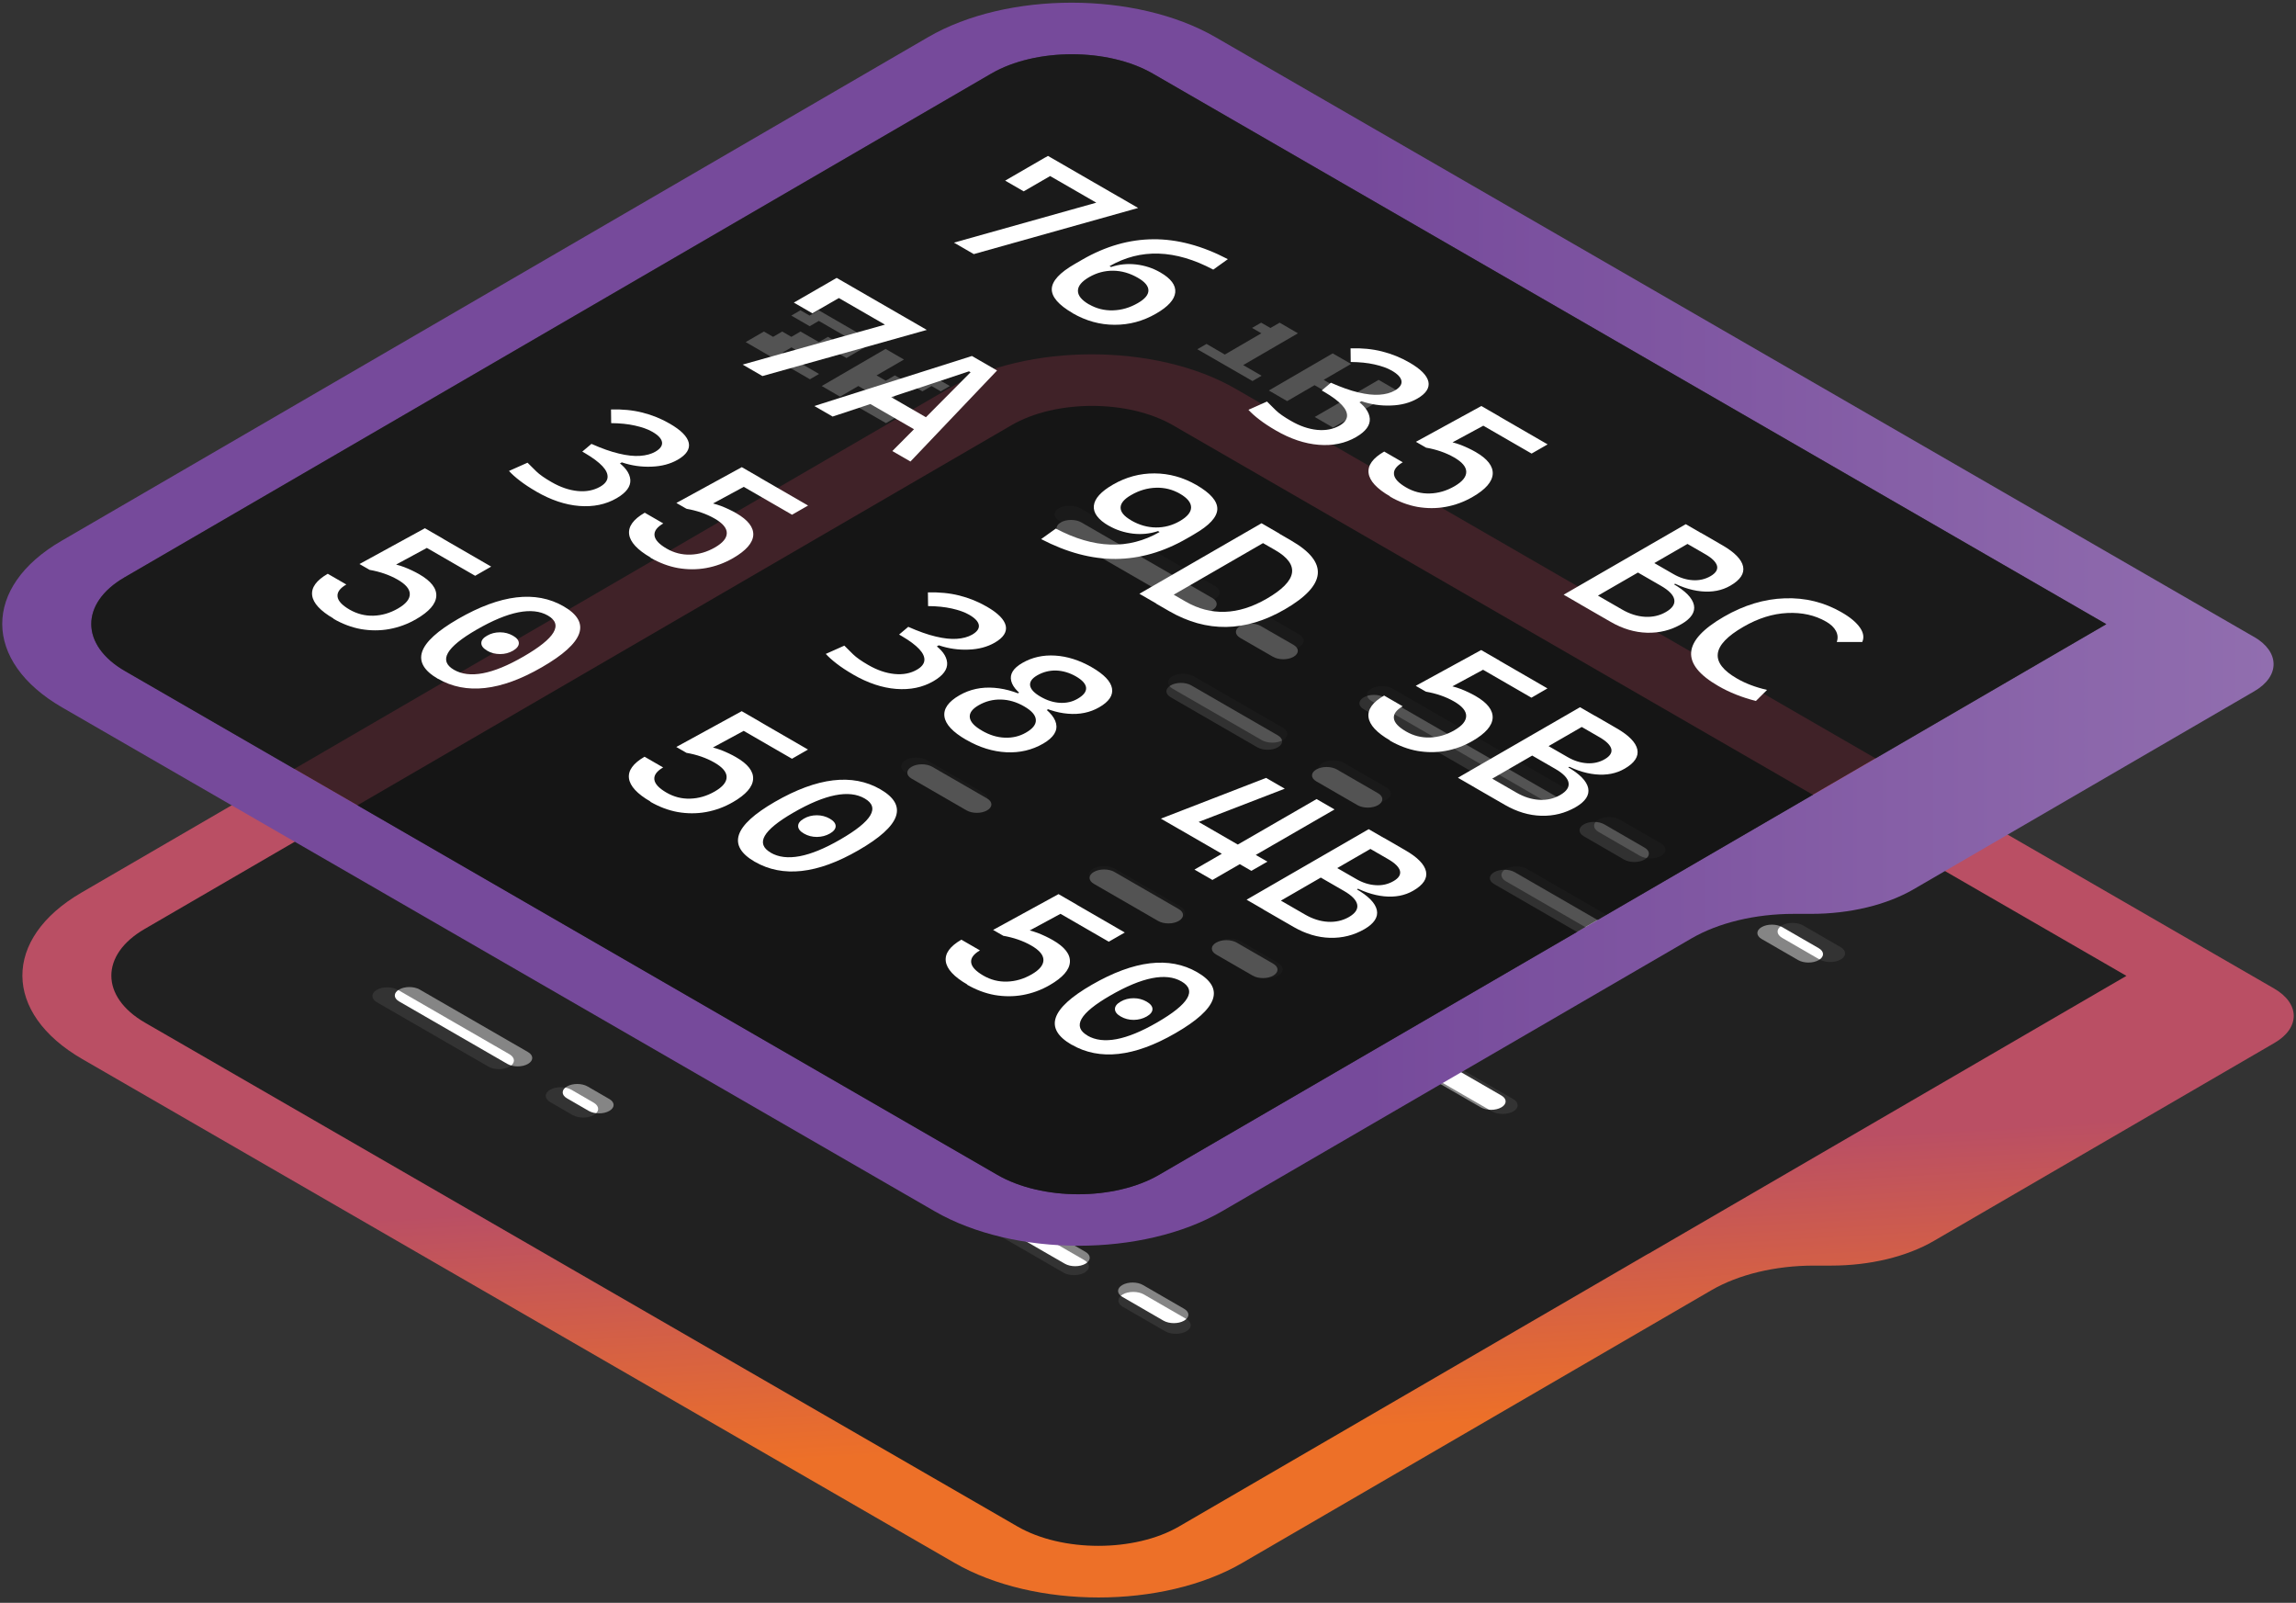 <svg width="288" height="201" viewBox="0 0 288 201" fill="none" xmlns="http://www.w3.org/2000/svg">
	<rect x="0" y="0" width="288" height="201" fill="#333333" stroke="none"/>
	<g clip-path="url(#clip0_1045_3157)">
	<path d="M136.152 156.988C136.871 157.4 136.871 158.066 136.152 158.479C135.443 158.892 134.29 158.892 133.571 158.479L125.405 153.772C124.696 153.359 124.686 152.693 125.405 152.281C126.114 151.868 127.267 151.868 127.986 152.281L136.152 156.988Z" fill="white"/>
	<path d="M148.527 164.127C149.247 164.54 149.247 165.206 148.527 165.619C147.819 166.031 146.666 166.031 145.946 165.619L140.785 162.636C140.065 162.223 140.065 161.557 140.785 161.144C141.493 160.732 142.646 160.732 143.365 161.144L148.527 164.127Z" fill="white"/>
	<path d="M160.29 92.221C160.998 92.634 161.009 93.3 160.29 93.713C159.581 94.125 158.428 94.125 157.709 93.713L146.846 87.44C146.137 87.028 146.126 86.361 146.846 85.949C147.554 85.536 148.707 85.536 149.426 85.949L160.29 92.221Z" fill="white"/>
	<path d="M195.481 100.059C196.2 100.472 196.2 101.138 195.481 101.551C194.772 101.963 193.619 101.963 192.9 101.551L171.058 88.942C170.338 88.53 170.338 87.864 171.058 87.451C171.766 87.038 172.919 87.038 173.638 87.451L195.481 100.059Z" fill="white"/>
	<path d="M206.291 106.3C207.011 106.713 207.011 107.379 206.291 107.792C205.583 108.204 204.43 108.204 203.71 107.792L198.665 104.872C197.956 104.46 197.946 103.793 198.665 103.381C199.374 102.968 200.527 102.968 201.246 103.381L206.291 106.3Z" fill="white"/>
	<path d="M201.86 116.221C202.568 116.634 202.579 117.3 201.86 117.713C201.151 118.125 199.998 118.125 199.279 117.713L187.421 110.869C186.702 110.457 186.702 109.79 187.421 109.378C188.13 108.965 189.283 108.965 190.002 109.378L201.86 116.221Z" fill="white"/>
	<path d="M228.134 118.908C228.853 119.321 228.853 119.987 228.134 120.4C227.425 120.812 226.272 120.812 225.553 120.4L220.973 117.755C220.264 117.343 220.254 116.677 220.973 116.264C221.682 115.851 222.835 115.851 223.554 116.264L228.134 118.908Z" fill="white"/>
	<path d="M66.224 131.929C66.943 132.342 66.943 133.008 66.224 133.421C65.515 133.833 64.362 133.833 63.643 133.421L50.061 125.583C49.342 125.17 49.342 124.504 50.061 124.091C50.77 123.679 51.923 123.679 52.642 124.091L66.224 131.929Z" fill="white"/>
	<path d="M188.32 137.377C189.04 137.789 189.04 138.456 188.32 138.868C187.612 139.281 186.459 139.281 185.739 138.868L174.273 132.247C173.554 131.834 173.554 131.168 174.273 130.755C174.982 130.343 176.135 130.343 176.854 130.755L188.32 137.377Z" fill="white"/>
	<path d="M76.431 137.821C77.15 138.234 77.15 138.9 76.431 139.312C75.722 139.725 74.569 139.725 73.85 139.312L71.121 137.736C70.402 137.324 70.402 136.657 71.121 136.245C71.83 135.832 72.983 135.832 73.702 136.245L76.431 137.821Z" fill="white"/>
	<path opacity="0.51" d="M147.343 51.181L270.666 122.378L208.84 158.31L205.466 160.267L148.146 193.575C142.403 196.918 133.031 196.918 127.245 193.575L14.404 128.439C8.629 125.107 8.597 119.67 14.341 116.328L126.441 51.181C132.185 47.849 141.557 47.849 147.343 51.181ZM194.55 100.906C195.291 101.329 196.475 101.329 197.205 100.906C197.935 100.482 197.935 99.795 197.205 99.361L174.686 86.362C173.945 85.938 172.76 85.938 172.02 86.362C171.29 86.785 171.29 87.472 172.02 87.906L194.54 100.906M132.83 63.736C132.1 64.159 132.1 64.847 132.841 65.28L149.786 75.065C150.526 75.488 151.711 75.488 152.441 75.065C153.171 74.642 153.171 73.954 152.441 73.52L135.496 63.736C134.755 63.313 133.571 63.313 132.83 63.736ZM61.263 133.759C62.003 134.182 63.188 134.182 63.918 133.759C64.647 133.336 64.647 132.649 63.918 132.215L49.913 124.134C49.172 123.711 47.988 123.711 47.258 124.134C46.528 124.557 46.528 125.244 47.258 125.678L61.263 133.759ZM188.881 108.966C188.151 109.389 188.151 110.076 188.881 110.51L201.108 117.565C201.849 117.988 203.033 117.988 203.763 117.565C204.493 117.142 204.493 116.455 203.763 116.021L191.535 108.966C190.795 108.543 189.61 108.543 188.881 108.966ZM189.811 137.832L177.986 131.009C177.245 130.586 176.061 130.586 175.331 131.009C174.601 131.432 174.601 132.12 175.331 132.554L187.156 139.376C187.897 139.799 189.082 139.799 189.822 139.376C190.552 138.953 190.552 138.265 189.822 137.832M158.269 92.814C159.01 93.237 160.194 93.237 160.924 92.814C161.654 92.391 161.654 91.703 160.924 91.269L149.723 84.807C148.982 84.383 147.797 84.383 147.068 84.807C146.338 85.23 146.338 85.917 147.068 86.351L158.269 92.814ZM133.38 159.59C134.121 160.013 135.305 160.013 136.046 159.59C136.776 159.167 136.776 158.479 136.046 158.045L127.637 153.19C126.896 152.767 125.712 152.767 124.982 153.19C124.252 153.613 124.252 154.301 124.982 154.735L133.391 159.59M145.449 115.27C146.19 115.693 147.374 115.693 148.115 115.27C148.845 114.847 148.845 114.159 148.115 113.726L139.801 108.923C139.06 108.5 137.876 108.5 137.146 108.923C136.416 109.346 136.416 110.034 137.146 110.468L145.46 115.27M120.677 100.969C121.417 101.392 122.602 101.392 123.342 100.969C124.072 100.546 124.072 99.858 123.342 99.425L116.245 95.321C115.504 94.897 114.32 94.897 113.59 95.321C112.86 95.744 112.86 96.431 113.59 96.865L120.687 100.969M171.248 100.292C171.988 100.715 173.173 100.715 173.903 100.292C174.633 99.869 174.633 99.181 173.903 98.748L168.572 95.67C167.831 95.247 166.647 95.247 165.917 95.67C165.187 96.093 165.187 96.78 165.917 97.214L171.248 100.292ZM146.158 166.952C146.898 167.375 148.083 167.375 148.813 166.952C149.543 166.529 149.543 165.841 148.813 165.407L143.482 162.329C142.741 161.906 141.557 161.906 140.827 162.329C140.097 162.752 140.097 163.44 140.827 163.874L146.158 166.952ZM203.16 102.778C202.42 102.355 201.235 102.355 200.505 102.778C199.775 103.201 199.775 103.888 200.505 104.322L205.709 107.326C206.45 107.749 207.635 107.749 208.364 107.326C209.094 106.903 209.094 106.215 208.364 105.782L203.16 102.778ZM157.687 122.325C158.428 122.748 159.613 122.748 160.353 122.325C161.083 121.902 161.083 121.214 160.353 120.781L155.635 118.052C154.895 117.629 153.71 117.629 152.98 118.052C152.251 118.475 152.251 119.162 152.98 119.596L157.698 122.325M228.24 120.326C228.98 120.749 230.165 120.749 230.895 120.326C231.624 119.903 231.624 119.215 230.895 118.782L226.177 116.053C225.436 115.629 224.252 115.629 223.522 116.053C222.792 116.476 222.792 117.163 223.522 117.597L228.24 120.326ZM158.735 77.127C157.994 76.704 156.809 76.704 156.08 77.127C155.35 77.55 155.35 78.238 156.08 78.672L160.321 81.115C161.062 81.538 162.246 81.538 162.976 81.115C163.706 80.692 163.706 80.004 162.976 79.571L158.735 77.127ZM71.83 139.831C72.57 140.254 73.755 140.254 74.484 139.831C75.214 139.408 75.214 138.72 74.484 138.287L71.671 136.658C70.93 136.235 69.746 136.235 69.005 136.658C68.275 137.081 68.275 137.768 69.005 138.202L71.819 139.831" fill="#111111"/>
	<path d="M285.253 123.964C288.521 125.847 288.542 128.915 285.284 130.797L242.562 155.623C239.156 157.601 234.544 158.712 229.71 158.712H227.52C222.697 158.712 218.075 159.822 214.669 161.8L155.805 196.008C145.883 201.773 129.742 201.773 119.757 196.008L10.332 132.818C0.347 127.053 0.294 117.703 10.216 111.938L118.942 48.758C128.864 42.993 145.005 42.993 154.99 48.758L264.426 111.938L285.253 123.964ZM206.767 157.231L266.731 122.378L147.131 53.328C141.525 50.091 132.428 50.091 126.865 53.328L18.128 116.507C12.553 119.744 12.585 125.012 18.191 128.248L127.626 191.428C133.232 194.665 142.329 194.665 147.893 191.428L203.488 159.124L206.757 157.22" fill="url(#paint0_linear_1045_3157)"/>
	<path d="M152.081 75.001C152.79 75.414 152.801 76.08 152.081 76.493C151.373 76.905 150.22 76.905 149.5 76.493L133.063 67.004C132.344 66.592 132.344 65.925 133.063 65.513C133.772 65.1 134.925 65.1 135.644 65.513L152.081 75.001Z" fill="white"/>
	<path d="M162.257 80.872C162.976 81.284 162.976 81.951 162.257 82.363C161.548 82.776 160.395 82.776 159.676 82.363L155.561 79.994C154.853 79.581 154.842 78.915 155.561 78.502C156.27 78.09 157.423 78.09 158.142 78.502L162.257 80.872Z" fill="white"/>
	<path d="M172.856 99.477C173.575 99.89 173.575 100.556 172.856 100.969C172.147 101.381 170.994 101.381 170.275 100.969L165.113 97.986C164.394 97.573 164.394 96.907 165.113 96.495C165.832 96.082 166.975 96.082 167.694 96.495L172.856 99.477Z" fill="white"/>
	<path d="M123.818 100.133C124.538 100.546 124.538 101.212 123.818 101.625C123.11 102.037 121.957 102.037 121.237 101.625L114.351 97.647C113.632 97.235 113.632 96.569 114.351 96.156C115.06 95.743 116.213 95.743 116.932 96.156L123.818 100.133Z" fill="white"/>
	<path d="M159.708 120.855C160.427 121.267 160.427 121.934 159.708 122.346C158.999 122.759 157.846 122.759 157.127 122.346L152.547 119.702C151.828 119.289 151.828 118.623 152.547 118.21C153.255 117.798 154.408 117.798 155.128 118.21L159.708 120.855Z" fill="white"/>
	<path d="M147.85 114C148.57 114.413 148.57 115.079 147.85 115.492C147.142 115.904 145.989 115.904 145.269 115.492L137.209 110.837C136.49 110.425 136.49 109.759 137.209 109.346C137.918 108.933 139.071 108.933 139.79 109.346L147.85 114Z" fill="white"/>
	<path d="M162.807 41.798L155.942 45.785L158.248 47.118L157.106 47.785L150.188 43.797L151.341 43.13L153.636 44.463L158.216 41.798L157.053 41.121L158.195 40.465L159.359 41.131L160.512 40.465L162.807 41.798Z" fill="white"/>
	<path d="M175.225 48.969L167.218 53.624L164.912 52.291L168.35 50.302L164.891 48.303L161.453 50.302L159.158 48.969L167.165 44.315L169.471 45.638L166.033 47.637L169.492 49.636L172.93 47.637L175.225 48.969Z" fill="white"/>
	<path d="M119.143 48.409L118.001 49.075L116.848 48.409L115.705 49.075L114.552 48.409L113.41 49.075L112.257 48.409L111.115 49.075L112.268 49.742L111.115 50.408L112.268 51.075L111.125 51.73L112.278 52.397L111.136 53.063L107.677 51.075L108.819 50.408L107.666 49.742L108.819 49.075L107.666 48.409L105.371 49.742L103.076 48.409L111.083 43.755L113.389 45.088L109.951 47.076L111.104 47.743L112.246 47.076L113.399 47.743L114.542 47.076L115.695 47.743L116.837 47.076L119.143 48.409Z" fill="white"/>
	<path d="M108.46 42.242L107.318 42.898L108.46 43.564L106.175 44.897L105.022 44.231L103.88 44.897L102.727 44.231L101.585 44.897L99.279 43.564L98.136 44.231L102.738 46.896L101.595 47.563L93.535 42.898L95.82 41.576L96.973 42.242L98.115 41.576L99.268 42.242L100.411 41.576L102.716 42.898L103.859 42.242L105.012 42.898L106.165 42.242L102.706 40.243L101.564 40.909L99.258 39.577L100.4 38.91L101.553 39.577L102.695 38.91L108.46 42.242Z" fill="white"/>
	<path d="M282.725 79.866L261.908 67.85L152.463 4.66C142.477 -1.105 126.336 -1.105 116.414 4.66L7.688 67.84C-2.234 73.604 -2.181 82.955 7.804 88.72L117.239 151.899C127.225 157.664 143.366 157.664 153.288 151.899L212.152 117.692C215.547 115.714 220.18 114.603 225.003 114.603H227.193C232.016 114.603 236.639 113.492 240.044 111.514L282.767 86.689C286.014 84.806 285.993 81.739 282.725 79.856V79.866ZM204.24 113.133L200.971 115.037L145.376 147.34C139.801 150.577 130.715 150.577 125.109 147.34L15.674 84.15C10.068 80.913 10.036 75.646 15.61 72.409L124.337 9.229C129.911 5.993 138.997 5.993 144.603 9.229L264.214 78.28L204.25 113.133" fill="url(#paint1_linear_1045_3157)"/>
	<path opacity="0.72" d="M144.603 9.23C138.997 5.993 129.9 5.993 124.337 9.23L15.61 72.409C10.036 75.646 10.068 80.914 15.674 84.15L125.109 147.33C130.715 150.567 139.812 150.567 145.375 147.33L200.971 115.026L204.239 113.122L264.203 78.269L144.603 9.23Z" fill="#111111"/>
	<path d="M119.661 30.427L140.277 24.641L142.762 26.08L122.147 31.866L119.661 30.427ZM126.082 22.652L131.127 19.733L133.454 21.076L128.409 23.996L126.082 22.652ZM129.403 20.738L131.455 19.553L142.762 26.08L139.177 26.376L129.403 20.738Z" fill="white"/>
	<path d="M134.554 39.27C132.767 38.233 131.899 37.218 131.931 36.223C131.973 35.229 132.925 34.193 134.798 33.114L138.563 33.018L139.367 33.484C140.382 33.145 141.43 33.04 142.519 33.166C143.598 33.293 144.613 33.621 145.544 34.161C146.888 34.933 147.512 35.779 147.417 36.678C147.321 37.577 146.517 38.466 145.005 39.333C143.376 40.275 141.641 40.74 139.801 40.729C137.96 40.729 136.204 40.232 134.554 39.28V39.27ZM134.798 33.114L135.75 32.564C138.679 30.871 141.652 30.025 144.666 30.004C147.681 29.983 150.801 30.818 154.017 32.5L152.187 33.812C147.406 31.273 143.059 31.136 139.155 33.389L137.928 34.097L134.808 33.114H134.798ZM136.606 38.17C137.527 38.699 138.521 38.952 139.6 38.921C140.679 38.889 141.715 38.593 142.72 38.011C143.609 37.503 144.053 36.974 144.053 36.424C144.053 35.874 143.619 35.346 142.731 34.838C141.726 34.256 140.689 33.96 139.631 33.949C138.574 33.939 137.569 34.203 136.617 34.753C135.686 35.293 135.21 35.864 135.21 36.467C135.21 37.07 135.675 37.641 136.606 38.18V38.17Z" fill="white"/>
	<path d="M160.025 53.973C159.232 53.518 158.544 53.063 157.984 52.629C157.413 52.196 156.958 51.783 156.598 51.392L158.925 50.355C159.243 50.683 159.613 51.043 160.025 51.445C160.438 51.847 161.072 52.291 161.919 52.777C163.05 53.433 164.15 53.803 165.219 53.909C166.287 54.015 167.229 53.825 168.032 53.37C168.604 53.042 168.921 52.651 168.963 52.217C169.006 51.773 168.794 51.297 168.318 50.789C167.842 50.281 167.123 49.742 166.15 49.17L165.801 48.969L166.943 48.007L170.01 50.07C171.142 50.831 171.745 51.635 171.819 52.492C171.883 53.338 171.311 54.11 170.106 54.808C168.741 55.602 167.176 55.919 165.42 55.782C163.664 55.644 161.866 55.041 160.036 53.983L160.025 53.973ZM165.801 48.959L166.943 47.996C168.233 48.568 169.386 48.98 170.391 49.213C171.396 49.456 172.285 49.551 173.036 49.498C173.787 49.446 174.432 49.276 174.95 48.98C175.574 48.62 175.86 48.218 175.796 47.785C175.733 47.351 175.331 46.907 174.569 46.473C174.019 46.156 173.3 45.902 172.412 45.701C171.523 45.5 170.529 45.405 169.429 45.394L169.408 43.681C170.825 43.639 172.137 43.765 173.353 44.072C174.569 44.379 175.722 44.844 176.801 45.468C178.208 46.283 178.991 47.076 179.171 47.859C179.34 48.642 178.885 49.35 177.785 49.985C176.865 50.514 175.765 50.81 174.495 50.852C173.226 50.905 171.978 50.725 170.772 50.313L169.482 51.064L165.811 48.948L165.801 48.959Z" fill="white"/>
	<path d="M174.357 62.244C172.697 61.282 171.798 60.308 171.671 59.335C171.544 58.352 172.2 57.452 173.628 56.627L175.955 57.971C175.161 58.436 174.791 58.933 174.855 59.483C174.918 60.033 175.426 60.573 176.367 61.123C177.298 61.662 178.282 61.916 179.35 61.884C180.418 61.853 181.444 61.556 182.449 60.975C183.433 60.404 183.92 59.811 183.92 59.177C183.92 58.542 183.401 57.939 182.386 57.357C181.37 56.776 180.186 56.363 178.832 56.13L180.863 55.189C181.762 55.337 182.544 55.538 183.221 55.792C183.898 56.056 184.522 56.352 185.094 56.68C186.585 57.537 187.294 58.457 187.241 59.441C187.177 60.414 186.352 61.377 184.734 62.307C183.644 62.942 182.502 63.355 181.328 63.566C180.154 63.778 178.969 63.767 177.795 63.566C176.621 63.355 175.479 62.921 174.368 62.286L174.357 62.244ZM177.615 55.4L185.813 50.916L188.14 52.259L181.275 55.972L178.832 56.109L177.615 55.411V55.4ZM184.85 52.682L186.659 51.413L194.127 55.728L192.117 56.881L184.84 52.682H184.85Z" fill="white"/>
	<path d="M196.137 74.578L211.453 65.735L213.706 67.036L198.39 75.879L196.137 74.578ZM198.242 75.794L200.294 74.609L203.467 76.439C204.419 76.989 205.381 77.296 206.344 77.349C207.307 77.402 208.185 77.201 208.967 76.746C209.771 76.281 210.12 75.762 210.014 75.191C209.909 74.62 209.348 74.038 208.333 73.457L205.36 71.743L206.08 71.024L209.856 73.203C211.421 74.102 212.289 74.99 212.479 75.879C212.659 76.757 212.141 77.55 210.924 78.259C209.591 79.031 208.142 79.391 206.598 79.348C205.054 79.306 203.541 78.851 202.05 77.994L198.252 75.805L198.242 75.794ZM205.032 71.024L206.09 70.41L210.522 72.97L209.464 73.583L205.032 71.024ZM206.376 71.098L207.359 70.526L209.877 71.976C210.691 72.452 211.506 72.706 212.32 72.758C213.135 72.811 213.886 72.642 214.563 72.251C215.219 71.87 215.494 71.436 215.377 70.96C215.25 70.484 214.753 69.987 213.886 69.49L211.559 68.147L213.346 66.814L216.033 68.369C217.599 69.268 218.466 70.167 218.646 71.045C218.826 71.923 218.297 72.727 217.048 73.446C215.991 74.059 214.774 74.292 213.389 74.155C212.003 74.017 210.564 73.52 209.084 72.653L206.376 71.087V71.098Z" fill="white"/>
	<path d="M215.546 86.033C210.755 83.272 210.998 80.363 216.255 77.328C218.751 75.889 221.29 75.117 223.86 75.032C226.441 74.937 228.832 75.529 231.021 76.799C232.09 77.412 232.841 78.047 233.295 78.692C233.75 79.337 233.846 79.951 233.592 80.511H230.397C230.566 80.025 230.524 79.57 230.291 79.126C230.059 78.682 229.646 78.29 229.054 77.952C227.658 77.148 226.039 76.788 224.199 76.873C222.358 76.957 220.518 77.539 218.677 78.608C214.668 80.924 214.404 83.092 217.895 85.102C218.942 85.705 220.19 86.181 221.65 86.52L220.253 87.905C218.508 87.461 216.932 86.837 215.546 86.033Z" fill="white"/>
	<path d="M93.154 45.722L113.769 39.936L116.255 41.374L95.639 47.16L93.154 45.722ZM99.574 37.947L104.62 35.038L106.947 36.382L101.901 39.291L99.574 37.947ZM102.896 36.033L104.948 34.848L116.255 41.374L112.669 41.671L102.896 36.033Z" fill="white"/>
	<path d="M102.145 50.916L121.914 44.643L125.067 46.462L114.203 57.876L111.929 56.564L121.745 46.684L121.544 46.568L104.44 52.238L102.166 50.926L102.145 50.916ZM107.942 49.953L109.994 48.768L117.81 53.285L115.758 54.47L107.942 49.953Z" fill="white"/>
	<path d="M130.609 67.596L132.439 66.285C137.22 68.823 141.567 68.961 145.47 66.708L146.697 65.999L149.818 66.983L148.866 67.533C145.946 69.215 142.974 70.071 139.949 70.093C136.924 70.114 133.814 69.278 130.598 67.607L130.609 67.596ZM139.081 65.936C137.738 65.163 137.114 64.317 137.209 63.418C137.304 62.519 138.108 61.63 139.621 60.763C141.25 59.822 142.995 59.356 144.825 59.367C146.665 59.377 148.411 59.864 150.071 60.816C151.859 61.853 152.726 62.858 152.695 63.862C152.652 64.857 151.7 65.893 149.828 66.972L146.063 67.067L145.259 66.602C144.243 66.94 143.196 67.046 142.107 66.919C141.028 66.792 140.012 66.464 139.081 65.925V65.936ZM141.884 65.259C142.889 65.84 143.926 66.136 144.984 66.147C146.041 66.158 147.046 65.893 147.998 65.343C148.929 64.804 149.405 64.233 149.405 63.63C149.405 63.027 148.94 62.456 148.009 61.916C147.089 61.387 146.094 61.133 145.015 61.165C143.936 61.197 142.9 61.493 141.895 62.075C141.006 62.582 140.562 63.111 140.562 63.661C140.562 64.211 140.996 64.74 141.884 65.248V65.259Z" fill="white"/>
	<path d="M142.921 74.461L158.238 65.618L160.491 66.919L145.174 75.762L142.921 74.461ZM145.026 75.677L147.078 74.493L148.707 75.434C150.294 76.354 151.933 76.778 153.636 76.725C155.339 76.672 157.085 76.122 158.883 75.085C160.829 73.964 161.887 72.885 162.056 71.87C162.225 70.854 161.517 69.881 159.93 68.971L158.343 68.062L160.131 66.729L161.972 67.797C166.679 70.516 166.403 73.382 161.157 76.418C156.196 79.284 151.362 79.358 146.655 76.64L145.026 75.699V75.677Z" fill="white"/>
	<path d="M174.347 92.845C172.686 91.883 171.787 90.909 171.66 89.936C171.534 88.953 172.189 88.053 173.617 87.228L175.944 88.572C175.151 89.037 174.781 89.534 174.844 90.084C174.908 90.634 175.415 91.174 176.357 91.724C177.288 92.263 178.271 92.517 179.34 92.486C180.408 92.454 181.434 92.158 182.439 91.576C183.423 91.005 183.909 90.412 183.909 89.778C183.909 89.143 183.391 88.54 182.375 87.958C181.36 87.377 180.175 86.964 178.821 86.731L180.852 85.79C181.751 85.938 182.534 86.139 183.211 86.393C183.888 86.657 184.512 86.954 185.083 87.281C186.575 88.138 187.283 89.058 187.231 90.042C187.167 91.026 186.331 91.978 184.724 92.909C183.634 93.543 182.492 93.956 181.318 94.167C180.144 94.379 178.959 94.368 177.785 94.167C176.611 93.956 175.468 93.522 174.358 92.888L174.347 92.845ZM177.594 86.001L185.792 81.517L188.119 82.86L181.254 86.573L178.811 86.71L177.594 86.012V86.001ZM184.829 83.283L186.638 82.014L194.106 86.329L192.096 87.493L184.819 83.294L184.829 83.283Z" fill="white"/>
	<path d="M182.873 97.531L198.189 88.688L200.442 89.989L185.126 98.832L182.873 97.531ZM184.977 98.747L187.03 97.562L190.203 99.392C191.155 99.942 192.117 100.249 193.08 100.302C194.042 100.355 194.92 100.154 195.703 99.699C196.507 99.234 196.856 98.716 196.75 98.144C196.645 97.573 196.084 96.991 195.068 96.41L192.096 94.696L192.815 93.977L196.592 96.156C198.157 97.055 199.024 97.943 199.215 98.832C199.395 99.71 198.876 100.503 197.66 101.212C196.327 101.984 194.878 102.344 193.334 102.301C191.789 102.259 190.277 101.804 188.785 100.947L184.988 98.758L184.977 98.747ZM191.768 93.977L192.826 93.363L197.258 95.923L196.2 96.537L191.768 93.977ZM193.112 94.051L194.095 93.48L196.613 94.929C197.427 95.405 198.242 95.659 199.067 95.712C199.881 95.764 200.632 95.595 201.299 95.204C201.954 94.823 202.229 94.389 202.113 93.913C201.986 93.437 201.489 92.94 200.622 92.443L198.295 91.1L200.082 89.767L202.769 91.322C204.334 92.221 205.202 93.12 205.382 93.998C205.561 94.876 205.032 95.68 203.784 96.399C202.727 97.013 201.51 97.245 200.125 97.108C198.739 96.97 197.3 96.473 195.819 95.606L193.112 94.04V94.051Z" fill="white"/>
	<path d="M67.271 61.641C66.478 61.186 65.79 60.731 65.229 60.298C64.658 59.864 64.203 59.452 63.844 59.06L66.171 58.024C66.488 58.352 66.858 58.711 67.271 59.113C67.683 59.515 68.318 59.959 69.164 60.446C70.296 61.102 71.396 61.472 72.464 61.578C73.533 61.684 74.474 61.493 75.278 61.038C75.849 60.71 76.167 60.319 76.209 59.885C76.251 59.441 76.04 58.965 75.564 58.457C75.088 57.95 74.368 57.41 73.395 56.839L73.046 56.638L74.189 55.675L77.256 57.738C78.388 58.5 78.991 59.303 79.065 60.16C79.128 61.007 78.557 61.779 77.351 62.477C75.987 63.27 74.421 63.587 72.665 63.45C70.909 63.312 69.111 62.709 67.281 61.652L67.271 61.641ZM73.046 56.627L74.189 55.665C75.479 56.236 76.632 56.649 77.637 56.881C78.642 57.125 79.53 57.22 80.281 57.167C81.043 57.114 81.677 56.945 82.196 56.649C82.82 56.289 83.105 55.887 83.042 55.453C82.978 55.02 82.577 54.575 81.815 54.142C81.265 53.824 80.546 53.571 79.647 53.37C78.758 53.169 77.764 53.073 76.664 53.063L76.643 51.349C78.06 51.307 79.372 51.434 80.588 51.741C81.804 52.047 82.957 52.513 84.026 53.137C85.433 53.951 86.215 54.745 86.395 55.527C86.564 56.31 86.109 57.019 85.009 57.653C84.089 58.182 82.989 58.478 81.72 58.521C80.451 58.574 79.202 58.394 77.996 57.981L76.706 58.732L73.036 56.617L73.046 56.627Z" fill="white"/>
	<path d="M81.603 69.913C79.942 68.951 79.043 67.977 78.916 67.004C78.789 66.02 79.445 65.121 80.873 64.296L83.2 65.64C82.407 66.105 82.037 66.602 82.1 67.152C82.164 67.702 82.671 68.242 83.613 68.792C84.544 69.331 85.527 69.585 86.596 69.553C87.653 69.522 88.69 69.225 89.695 68.644C90.678 68.073 91.165 67.48 91.165 66.846C91.165 66.211 90.647 65.608 89.631 65.026C88.616 64.444 87.431 64.032 86.077 63.799L88.108 62.858C89.007 63.006 89.79 63.207 90.467 63.461C91.144 63.725 91.768 64.021 92.339 64.349C93.831 65.206 94.539 66.126 94.487 67.11C94.423 68.083 93.587 69.046 91.98 69.977C90.89 70.611 89.748 71.024 88.574 71.235C87.4 71.447 86.215 71.436 85.041 71.235C83.867 71.024 82.724 70.59 81.614 69.955L81.603 69.913ZM84.85 63.069L93.048 58.584L95.375 59.928L88.51 63.641L86.067 63.778L84.85 63.08V63.069ZM92.085 60.351L93.894 59.082L101.362 63.397L99.352 64.55L92.075 60.351H92.085Z" fill="white"/>
	<path d="M107.011 84.584C106.217 84.129 105.53 83.674 104.969 83.241C104.398 82.807 103.943 82.394 103.583 82.003L105.911 80.966C106.228 81.294 106.598 81.654 107.011 82.056C107.423 82.458 108.058 82.902 108.904 83.389C110.036 84.045 111.136 84.415 112.204 84.521C113.273 84.626 114.214 84.447 115.018 83.981C115.589 83.653 115.906 83.262 115.949 82.828C115.991 82.384 115.779 81.908 115.303 81.4C114.827 80.892 114.108 80.353 113.135 79.782L112.786 79.581L113.928 78.618L116.996 80.681C118.128 81.442 118.731 82.246 118.805 83.103C118.868 83.949 118.297 84.722 117.091 85.42C115.727 86.213 114.161 86.53 112.405 86.393C110.649 86.255 108.851 85.652 107.021 84.595L107.011 84.584ZM112.786 79.57L113.928 78.608C115.219 79.179 116.372 79.591 117.377 79.824C118.381 80.067 119.27 80.163 120.021 80.11C120.772 80.057 121.417 79.888 121.936 79.591C122.56 79.232 122.845 78.83 122.782 78.396C122.718 77.963 122.316 77.518 121.555 77.085C121.005 76.767 120.285 76.513 119.397 76.312C118.508 76.111 117.514 76.016 116.414 76.006L116.393 74.292C117.81 74.25 119.122 74.377 120.338 74.683C121.555 74.99 122.708 75.456 123.787 76.08C125.193 76.894 125.976 77.688 126.156 78.47C126.325 79.253 125.87 79.962 124.77 80.596C123.85 81.125 122.75 81.421 121.481 81.464C120.211 81.516 118.963 81.337 117.757 80.924L116.467 81.675L112.797 79.56L112.786 79.57Z" fill="white"/>
	<path d="M121.184 92.771C119.513 91.808 118.603 90.835 118.466 89.862C118.328 88.889 118.952 87.99 120.359 87.186C121.65 86.446 123.099 86.128 124.717 86.255C126.336 86.382 127.975 86.922 129.646 87.884C131.318 88.847 132.259 89.799 132.471 90.73C132.682 91.66 132.153 92.496 130.863 93.247C129.456 94.061 127.912 94.421 126.23 94.337C124.537 94.252 122.856 93.734 121.195 92.771H121.184ZM123.173 91.629C124.125 92.179 125.077 92.475 126.039 92.507C127.002 92.549 127.89 92.337 128.694 91.872C129.562 91.375 129.974 90.835 129.932 90.264C129.9 89.682 129.403 89.122 128.462 88.582C127.51 88.032 126.537 87.747 125.542 87.726C124.537 87.704 123.607 87.948 122.75 88.445C121.946 88.91 121.576 89.418 121.65 89.979C121.724 90.539 122.231 91.089 123.183 91.629H123.173ZM129.456 88.001C127.922 87.123 127.055 86.255 126.843 85.398C126.632 84.542 127.097 83.791 128.24 83.135C129.467 82.426 130.842 82.12 132.365 82.215C133.888 82.31 135.411 82.796 136.945 83.674C138.479 84.563 139.325 85.441 139.483 86.319C139.642 87.197 139.113 87.99 137.876 88.699C136.733 89.355 135.422 89.629 133.962 89.503C132.492 89.386 130.99 88.879 129.456 87.99V88.001ZM127.224 87.207L128.324 86.573L131.952 88.667L130.852 89.302L127.224 87.207ZM130.535 87.376C131.339 87.842 132.153 88.096 132.968 88.138C133.782 88.18 134.512 88.011 135.168 87.63C135.919 87.197 136.268 86.742 136.236 86.255C136.194 85.769 135.771 85.293 134.967 84.827C134.152 84.362 133.327 84.119 132.481 84.087C131.635 84.066 130.842 84.267 130.091 84.7C129.435 85.081 129.149 85.504 129.213 85.97C129.287 86.435 129.72 86.911 130.535 87.376Z" fill="white"/>
	<path d="M145.618 102.661L158.809 97.552L161.157 98.906L147.946 104.004L145.618 102.661ZM145.618 102.661L149.141 102.375L155.477 106.035L153.467 107.188L145.608 102.65L145.618 102.661ZM149.828 109.05L165.145 100.207L167.398 101.508L152.081 110.351L149.828 109.05ZM155.297 108.246L157.307 107.093L158.978 108.055L156.968 109.208L155.297 108.246Z" fill="white"/>
	<path d="M156.365 112.826L171.681 103.983L173.935 105.284L158.618 114.127L156.365 112.826ZM158.47 114.042L160.522 112.857L163.695 114.687C164.647 115.237 165.61 115.544 166.573 115.597C167.535 115.65 168.413 115.449 169.196 115.005C170 114.539 170.349 114.021 170.243 113.45C170.137 112.879 169.577 112.297 168.561 111.715L165.589 110.002L166.308 109.282L170.084 111.461C171.65 112.36 172.517 113.249 172.708 114.137C172.887 115.015 172.369 115.809 171.153 116.517C169.82 117.289 168.371 117.649 166.826 117.607C165.282 117.564 163.77 117.11 162.278 116.253L158.481 114.063L158.47 114.042ZM165.261 109.272L166.319 108.658L170.751 111.218L169.693 111.831L165.261 109.272ZM166.604 109.346L167.588 108.775L170.105 110.224C170.92 110.7 171.734 110.954 172.559 111.006C173.374 111.059 174.114 110.89 174.791 110.499C175.458 110.118 175.722 109.684 175.606 109.208C175.479 108.732 174.982 108.235 174.114 107.738L171.787 106.395L173.575 105.062L176.262 106.617C177.827 107.516 178.694 108.415 178.874 109.293C179.054 110.171 178.525 110.975 177.277 111.694C176.219 112.307 175.003 112.54 173.617 112.403C172.232 112.265 170.793 111.768 169.312 110.901L166.594 109.335L166.604 109.346Z" fill="white"/>
	<path d="M41.842 77.571C40.182 76.609 39.282 75.635 39.156 74.662C39.029 73.679 39.684 72.78 41.112 71.954L43.44 73.298C42.646 73.763 42.276 74.26 42.339 74.811C42.403 75.361 42.911 75.9 43.852 76.45C44.783 76.979 45.767 77.243 46.835 77.212C47.903 77.18 48.929 76.884 49.934 76.302C50.918 75.731 51.404 75.138 51.404 74.504C51.404 73.869 50.886 73.266 49.871 72.684C48.855 72.103 47.67 71.69 46.317 71.457L48.347 70.516C49.246 70.664 50.029 70.865 50.706 71.119C51.383 71.383 52.007 71.68 52.578 72.007C54.07 72.864 54.789 73.784 54.726 74.768C54.662 75.752 53.827 76.704 52.219 77.635C51.129 78.269 49.987 78.682 48.813 78.893C47.639 79.105 46.454 79.094 45.28 78.893C44.106 78.682 42.964 78.248 41.853 77.614L41.842 77.571ZM45.1 70.728L53.298 66.243L55.625 67.586L48.76 71.299L46.317 71.436L45.1 70.738V70.728ZM52.335 68.009L54.144 66.74L61.612 71.055L59.602 72.208L52.325 68.009H52.335Z" fill="white"/>
	<path d="M54.948 85.134C51.447 83.114 52.282 80.607 57.465 77.614C62.786 74.546 67.197 74.017 70.698 76.037C74.199 78.058 73.289 80.607 67.969 83.674C62.796 86.668 58.449 87.144 54.948 85.124V85.134ZM56.936 83.992C58.893 85.124 61.791 84.573 65.652 82.342C69.651 80.036 70.677 78.312 68.72 77.19C66.763 76.069 63.791 76.651 59.792 78.957C55.942 81.178 54.99 82.86 56.936 83.992ZM61.104 81.591C60.617 81.316 60.374 80.998 60.374 80.649C60.374 80.3 60.607 79.993 61.093 79.719C61.58 79.433 62.119 79.295 62.722 79.295C63.325 79.295 63.854 79.443 64.341 79.719C64.838 80.004 65.081 80.311 65.081 80.66C65.081 80.998 64.838 81.316 64.351 81.601C63.865 81.876 63.336 82.024 62.733 82.024C62.141 82.024 61.59 81.887 61.104 81.601V81.591Z" fill="white"/>
	<path d="M81.582 100.514C79.921 99.551 79.022 98.578 78.895 97.605C78.768 96.621 79.424 95.722 80.852 94.897L83.179 96.24C82.386 96.706 82.016 97.203 82.079 97.753C82.143 98.303 82.65 98.842 83.592 99.392C84.523 99.932 85.506 100.186 86.575 100.154C87.643 100.122 88.669 99.826 89.674 99.244C90.657 98.673 91.144 98.081 91.144 97.446C91.144 96.811 90.626 96.209 89.61 95.627C88.595 95.045 87.41 94.632 86.056 94.4L88.087 93.458C88.986 93.606 89.769 93.807 90.446 94.061C91.123 94.326 91.747 94.622 92.318 94.95C93.81 95.807 94.529 96.727 94.466 97.71C94.402 98.694 93.566 99.646 91.959 100.577C90.869 101.212 89.727 101.624 88.553 101.836C87.379 102.047 86.194 102.037 85.02 101.836C83.846 101.624 82.703 101.191 81.593 100.556L81.582 100.514ZM84.84 93.67L93.037 89.185L95.365 90.528L88.5 94.241L86.056 94.379L84.84 93.68V93.67ZM92.075 90.951L93.884 89.682L101.351 93.998L99.342 95.151L92.064 90.951H92.075Z" fill="white"/>
	<path d="M94.688 108.077C91.187 106.056 92.022 103.549 97.195 100.556C102.515 97.488 106.926 96.96 110.427 98.98C113.928 101 113.019 103.549 107.698 106.617C102.526 109.61 98.178 110.086 94.677 108.066L94.688 108.077ZM96.676 106.934C98.633 108.066 101.531 107.516 105.392 105.284C109.391 102.978 110.417 101.254 108.46 100.133C106.503 99.001 103.531 99.593 99.532 101.899C95.682 104.121 94.73 105.802 96.676 106.924V106.934ZM100.844 104.533C100.357 104.258 100.114 103.941 100.114 103.592C100.114 103.243 100.347 102.936 100.833 102.661C101.32 102.375 101.87 102.238 102.462 102.238C103.055 102.238 103.594 102.386 104.081 102.661C104.567 102.946 104.821 103.253 104.821 103.602C104.821 103.941 104.578 104.258 104.091 104.533C103.605 104.808 103.076 104.946 102.473 104.956C101.881 104.956 101.33 104.819 100.844 104.533Z" fill="white"/>
	<path d="M121.322 123.456C119.661 122.494 118.762 121.521 118.635 120.548C118.508 119.564 119.164 118.665 120.592 117.84L122.919 119.183C122.126 119.649 121.755 120.146 121.819 120.696C121.882 121.246 122.39 121.785 123.331 122.335C124.262 122.875 125.246 123.129 126.314 123.097C127.383 123.065 128.409 122.769 129.414 122.187C130.397 121.616 130.884 121.024 130.884 120.389C130.884 119.754 130.366 119.151 129.35 118.57C128.335 117.988 127.15 117.575 125.796 117.343L127.827 116.401C128.726 116.549 129.509 116.75 130.186 117.004C130.863 117.269 131.487 117.565 132.058 117.893C133.549 118.749 134.269 119.67 134.205 120.653C134.142 121.637 133.306 122.589 131.698 123.52C130.609 124.155 129.466 124.567 128.292 124.779C127.118 124.99 125.934 124.98 124.759 124.779C123.585 124.567 122.443 124.133 121.332 123.499L121.322 123.456ZM124.58 116.613L132.777 112.128L135.104 113.471L128.239 117.184L125.796 117.321L124.58 116.623V116.613ZM131.815 113.894L133.623 112.625L141.091 116.941L139.081 118.094L131.804 113.894H131.815Z" fill="white"/>
	<path d="M134.427 131.019C130.926 128.999 131.762 126.492 136.945 123.499C142.265 120.431 146.676 119.902 150.177 121.923C153.678 123.943 152.769 126.492 147.448 129.56C142.276 132.553 137.928 133.029 134.427 131.009V131.019ZM136.416 129.877C138.373 131.009 141.271 130.459 145.132 128.227C149.13 125.921 150.156 124.197 148.199 123.076C146.242 121.944 143.27 122.536 139.272 124.842C135.422 127.063 134.47 128.745 136.416 129.866V129.877ZM140.583 127.476C140.097 127.201 139.854 126.884 139.854 126.535C139.854 126.185 140.097 125.879 140.573 125.604C141.059 125.318 141.599 125.181 142.202 125.181C142.794 125.181 143.334 125.329 143.82 125.604C144.307 125.889 144.561 126.196 144.561 126.545C144.561 126.884 144.317 127.201 143.831 127.476C143.344 127.751 142.815 127.888 142.212 127.899C141.62 127.899 141.07 127.762 140.583 127.476Z" fill="white"/>
	</g>
	<defs>
	<linearGradient id="paint0_linear_1045_3157" x1="139.431" y1="22.166" x2="148.411" y2="180.459" gradientUnits="userSpaceOnUse">
	<stop offset="0.79" stop-color="#BA4F64"/>
	<stop offset="1" stop-color="#ED7028"/>
	</linearGradient>
	<linearGradient id="paint1_linear_1045_3157" x1="0.284" y1="78.28" x2="285.189" y2="78.28" gradientUnits="userSpaceOnUse">
	<stop offset="0.6" stop-color="#764A9B"/>
	<stop offset="1" stop-color="#916EAF"/>
	</linearGradient>
	<clipPath id="clip0_1045_3157">
	<rect width="287.434" height="200" fill="white" transform="translate(0.283 0.334)"/>
	</clipPath>
	</defs>
	</svg>
	
